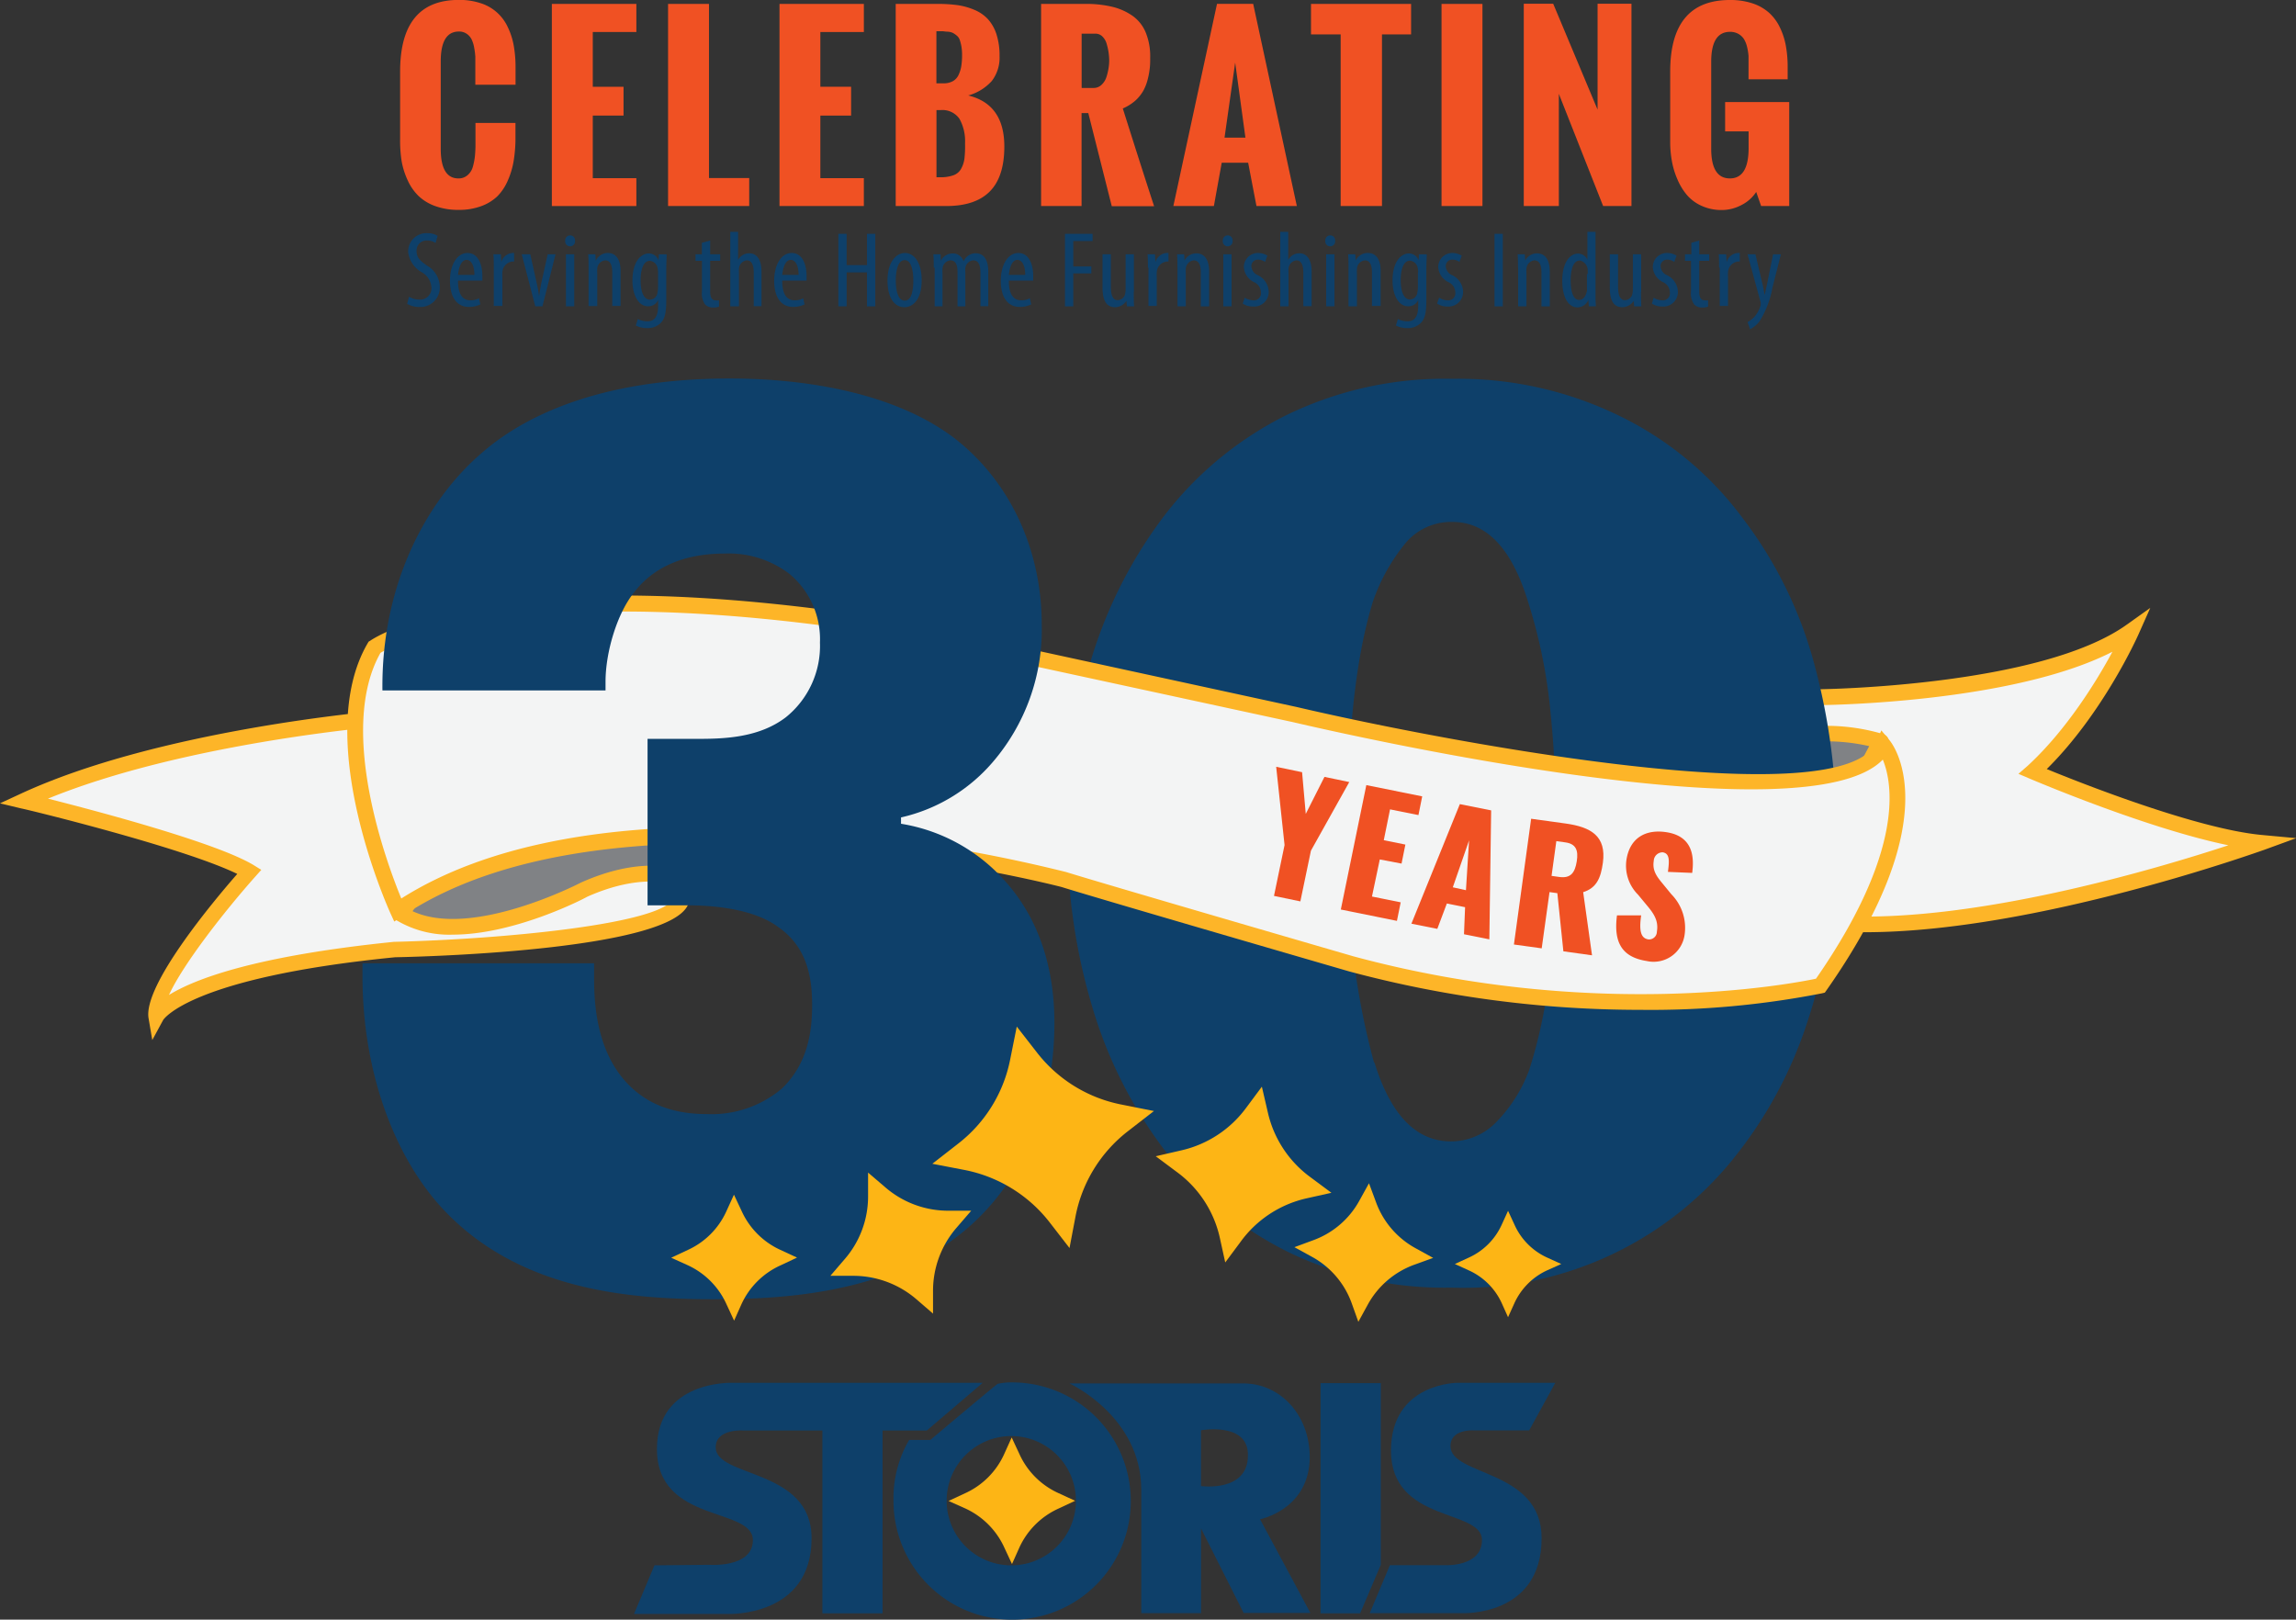 <svg id="Layer_1" data-name="Layer 1" xmlns="http://www.w3.org/2000/svg" viewBox="0 0 293.4 206.98"><rect x="0" y="0" width="293.4" height="206.98" fill="#333333" stroke="none"/><defs><style>.cls-1{fill:#f3f4f4;}.cls-2{fill:#fdb528;}.cls-3{fill:#808285;}.cls-4{fill:#f05123;}.cls-5{fill:#0e406a;}.cls-6{fill:#fdb515;}</style></defs><title>30 yr new logo Final</title><path class="cls-1" d="M282,91.3s-4.86,10.91-12.62,18c0,0,19.05,8.13,29.17,9.08,0,0-32.15,11.73-54.34,10.34s-27.44-12.29-27.44-12.29l-0.08-6.93-1.88-4.16s-1-4.67,27.29-5.55C242.1,99.75,270.57,99.5,282,91.3Z" transform="translate(-9.68 -10.67)"/><path class="cls-2" d="M248,129.8q-1.95,0-3.81-.11c-22.52-1.41-28.06-12.39-28.28-12.86l-0.1-.2-0.08-6.95-1.86-4.17a1.94,1.94,0,0,1,.48-1.58c2.25-2.89,11.85-4.68,27.75-5.18,0.3,0,28.3-.34,39.36-8.26l3-2.14-1.5,3.37c-0.19.43-4.57,10.15-11.73,17.23,4.58,1.88,19.19,7.64,27.46,8.42l4.42,0.41-4.17,1.52C298.6,119.4,269.81,129.8,248,129.8Zm-30.19-13.67c0.8,1.36,6.8,10.33,26.51,11.56,17.27,1.08,41-6,50.12-9-10.37-2.13-24.71-8.23-25.4-8.52l-1.43-.61,1.15-1c5-4.59,8.87-10.9,10.86-14.6-12.76,6.52-36.38,6.81-37.46,6.82-22.45.7-25.8,3.82-26.24,4.45l1.83,4Z" transform="translate(-9.68 -10.67)"/><path class="cls-3" d="M214.44,104.8l2.59,6.12,29.17,1.58,3.79-7.14a24.78,24.78,0,0,0-14.61.2S216.56,110.54,214.44,104.8Z" transform="translate(-9.68 -10.67)"/><path class="cls-2" d="M246.2,113.49h-0.05L217,111.91a1,1,0,0,1-.87-0.61l-2.48-5.85c0-.1-0.09-0.2-0.13-0.3a1,1,0,0,1,1.86-.74l0.1,0.23c1.63,3.32,12.85,1.76,19.66,0l0.22,0a25.31,25.31,0,0,1,15-.15,1,1,0,0,1,.57,1.42L247.08,113A1,1,0,0,1,246.2,113.49ZM217.71,110l27.91,1.51,2.92-5.49a24.57,24.57,0,0,0-12.7.48l-0.18.07h0c-1.58.42-12.87,3.28-18.79,1.39Z" transform="translate(-9.68 -10.67)"/><path class="cls-4" d="M60.81,28.38V19.82q0-9.16,7.49-9.16a8.59,8.59,0,0,1,2.81.42,5.68,5.68,0,0,1,3.43,3,9.06,9.06,0,0,1,.78,2.37,15.54,15.54,0,0,1,.24,2.81V21.5H70.42V19.12q0-.7,0-1.21a9.27,9.27,0,0,0-.15-1.16,4,4,0,0,0-.33-1.06,1.9,1.9,0,0,0-.62-0.7,1.68,1.68,0,0,0-1-.29Q66,14.7,66,18.52V29.67q0,3.81,2.27,3.8a1.69,1.69,0,0,0,1.13-.39A2.16,2.16,0,0,0,70.1,32a8.26,8.26,0,0,0,.27-1.39A15.08,15.08,0,0,0,70.44,29V26.38h5.11v2.18a18.12,18.12,0,0,1-.24,2.73,10.41,10.41,0,0,1-.73,2.43,6.53,6.53,0,0,1-1.31,2A5.84,5.84,0,0,1,71.21,37a8,8,0,0,1-2.9.49,8.57,8.57,0,0,1-3-.48,6.07,6.07,0,0,1-2.14-1.29,6.59,6.59,0,0,1-1.39-2A9.88,9.88,0,0,1,61,31.25,17.06,17.06,0,0,1,60.81,28.38Z" transform="translate(-9.68 -10.67)"/><path class="cls-4" d="M80.2,37V11.17H91v3.59H85.43v7h3.93v3.68H85.43v8H91V37H80.2Z" transform="translate(-9.68 -10.67)"/><path class="cls-4" d="M95.05,37V11.17h5.23V33.42h5.14V37H95.05Z" transform="translate(-9.68 -10.67)"/><path class="cls-4" d="M109.29,37V11.17h10.78v3.59h-5.56v7h3.93v3.68h-3.93v8h5.56V37H109.29Z" transform="translate(-9.68 -10.67)"/><path class="cls-4" d="M124.14,37V11.17h5.33a18.88,18.88,0,0,1,2.53.15,8.74,8.74,0,0,1,2.15.59,5,5,0,0,1,1.74,1.17A5.29,5.29,0,0,1,137,15a8.77,8.77,0,0,1,.41,2.84,4.87,4.87,0,0,1-1,3.19,6.33,6.33,0,0,1-3,1.84q4.61,1.12,4.61,6.52,0,3.89-1.87,5.76T130.52,37h-6.37Zm5.2-15.68h0.89a2.44,2.44,0,0,0,1.2-.27,1.76,1.76,0,0,0,.74-0.8,4.18,4.18,0,0,0,.35-1.13,8.64,8.64,0,0,0,.1-1.42,6.06,6.06,0,0,0-.09-1.13,5.68,5.68,0,0,0-.21-0.81,1.22,1.22,0,0,0-.39-0.55,2.93,2.93,0,0,0-.48-0.33,1.88,1.88,0,0,0-.63-0.16c-0.28,0-.51-0.05-0.68-0.06h-0.8v6.66Zm0,12h0.49a4.81,4.81,0,0,0,1.65-.24,1.8,1.8,0,0,0,1-.81,3.64,3.64,0,0,0,.44-1.3A13.62,13.62,0,0,0,133,29a5.86,5.86,0,0,0-.71-3.14,2.64,2.64,0,0,0-2.42-1.12h-0.52v8.56Z" transform="translate(-9.68 -10.67)"/><path class="cls-4" d="M142.72,37V11.17h5.69a14.18,14.18,0,0,1,3.41.37,7.6,7.6,0,0,1,2.58,1.15,4.9,4.9,0,0,1,1.68,2.11,8,8,0,0,1,.58,3.18c0,0.53,0,1-.06,1.44a9.68,9.68,0,0,1-.27,1.44,5.87,5.87,0,0,1-.57,1.44,5.17,5.17,0,0,1-1,1.23,6,6,0,0,1-1.6,1q2.33,7.38,4,12.49h-5.41l-3-11.9h-0.86V37h-5.23Zm5.23-15.09h1.49a1.45,1.45,0,0,0,1-.4,2.32,2.32,0,0,0,.63-1,7.79,7.79,0,0,0,.27-1.13,6.27,6.27,0,0,0,.08-1,7.15,7.15,0,0,0-.07-0.95,7.85,7.85,0,0,0-.23-1.08,2.18,2.18,0,0,0-.55-1,1.26,1.26,0,0,0-.93-0.38h-1.74v6.92Z" transform="translate(-9.68 -10.67)"/><path class="cls-4" d="M159.62,37l5.58-25.84h4.62L175.4,37h-5.16l-1.06-5.53h-3.38l-1,5.53h-5.18Zm6.54-8.74h2.67l-1.31-9.59Z" transform="translate(-9.68 -10.67)"/><path class="cls-4" d="M181,37V15.07h-3.79v-3.9H190v3.9h-3.72V37H181Z" transform="translate(-9.68 -10.67)"/><path class="cls-4" d="M193.89,37V11.17h5.23V37h-5.23Z" transform="translate(-9.68 -10.67)"/><path class="cls-4" d="M204.4,37V11.15h3.76l5.67,13.53V11.15h4.33V37h-3.62l-5.66-14.34V37H204.4Z" transform="translate(-9.68 -10.67)"/><path class="cls-4" d="M223.11,28.93v-9.1q0-9.16,7.62-9.16a9,9,0,0,1,2.87.42,6.05,6.05,0,0,1,2.1,1.17,6,6,0,0,1,1.39,1.84,9.08,9.08,0,0,1,.79,2.37,15,15,0,0,1,.24,2.81V20.8h-5V19c0-.45,0-0.84,0-1.18a7.28,7.28,0,0,0-.18-1.13,3.5,3.5,0,0,0-.39-1,2,2,0,0,0-.71-0.68,2.1,2.1,0,0,0-1.09-.27q-2.4,0-2.4,3.82V29.67q0,3.81,2.4,3.8t2.38-3.95V27.46h-3V23.71h8.19V37h-3.59L234.1,35.2a4.82,4.82,0,0,1-1.88,1.67,5.35,5.35,0,0,1-2.51.64,6.12,6.12,0,0,1-2.53-.51,5.41,5.41,0,0,1-1.88-1.35,7.65,7.65,0,0,1-1.24-2,10.25,10.25,0,0,1-.72-2.32A13.56,13.56,0,0,1,223.11,28.93Z" transform="translate(-9.68 -10.67)"/><path class="cls-5" d="M61.94,48.59a2.7,2.7,0,0,0,1.33.37,1.45,1.45,0,0,0,1.54-1.57,2.37,2.37,0,0,0-1.22-1.92,3.44,3.44,0,0,1-1.75-2.57,2.33,2.33,0,0,1,2.45-2.43,2.41,2.41,0,0,1,1.31.34l-0.26.91a1.94,1.94,0,0,0-1.1-.32,1.28,1.28,0,0,0-1.33,1.32c0,0.92.48,1.28,1.36,1.91a3.18,3.18,0,0,1,1.61,2.67,2.48,2.48,0,0,1-2.6,2.6,3.13,3.13,0,0,1-1.57-.4Z" transform="translate(-9.68 -10.67)"/><path class="cls-5" d="M68.21,46.58c0,2,.81,2.47,1.58,2.47a2.24,2.24,0,0,0,1.1-.26l0.17,0.78a3.2,3.2,0,0,1-1.46.32c-1.59,0-2.42-1.31-2.42-3.34S68.08,43,69.42,43s1.9,1.43,1.9,2.94c0,0.25,0,.43,0,0.59H68.21Zm2.09-.78c0-1.33-.48-1.92-1-1.92-0.69,0-1,1-1.09,1.92H70.3Z" transform="translate(-9.68 -10.67)"/><path class="cls-5" d="M72.78,44.88c0-.56,0-1.22-0.05-1.72h0.95l0.06,1h0A1.62,1.62,0,0,1,75.16,43h0.22v1.09a1,1,0,0,0-.22,0,1.44,1.44,0,0,0-1.28,1.39,4.08,4.08,0,0,0,0,.61v3.68H72.78V44.88Z" transform="translate(-9.68 -10.67)"/><path class="cls-5" d="M77.44,43.16l0.84,3.74c0.1,0.45.21,1,.29,1.62h0c0.07-.55.18-1.11,0.27-1.62l0.83-3.74h1L79,49.81H78.08l-1.73-6.65h1.1Z" transform="translate(-9.68 -10.67)"/><path class="cls-5" d="M83.16,41.44a0.63,0.63,0,1,1-1.25,0,0.63,0.63,0,0,1,.62-0.69A0.62,0.62,0,0,1,83.16,41.44ZM82,49.81V43.16h1.06v6.65H82Z" transform="translate(-9.68 -10.67)"/><path class="cls-5" d="M84.89,44.88c0-.78,0-1.18-0.05-1.72h0.92L85.81,44h0A1.69,1.69,0,0,1,87.37,43c0.92,0,1.61.69,1.61,2.3v4.47H87.92V45.52c0-.78-0.15-1.58-0.92-1.58A1.14,1.14,0,0,0,86,45a3.75,3.75,0,0,0,0,.59v4.19H84.89V44.88Z" transform="translate(-9.68 -10.67)"/><path class="cls-5" d="M94.87,43.16c0,0.47-.05,1.06-0.05,2.08V49c0,1.75-.22,2.41-0.66,2.89a2.31,2.31,0,0,1-1.77.71,3.17,3.17,0,0,1-1.46-.33l0.25-.83a2.73,2.73,0,0,0,1.24.29c0.84,0,1.36-.52,1.36-2V49h0a1.35,1.35,0,0,1-1.28.81c-1.18,0-2-1.33-2-3.29,0-2.45,1.11-3.46,2.09-3.46a1.32,1.32,0,0,1,1.24.87h0l0.05-.76h0.95Zm-1.1,2.3A1.79,1.79,0,0,0,93.72,45a1.11,1.11,0,0,0-1-1c-0.77,0-1.18,1-1.18,2.5,0,1.7.54,2.47,1.18,2.47A1,1,0,0,0,93.7,48a2.34,2.34,0,0,0,.07-0.6V45.45Z" transform="translate(-9.68 -10.67)"/><path class="cls-5" d="M100.43,41.4v1.76h1.28V44h-1.28v3.95c0,0.87.32,1.1,0.7,1.1a2,2,0,0,0,.43,0l0,0.81a2.33,2.33,0,0,1-.78.11,1.35,1.35,0,0,1-1-.4,2.44,2.44,0,0,1-.4-1.68V44H98.56V43.16h0.81V41.7Z" transform="translate(-9.68 -10.67)"/><path class="cls-5" d="M103,40.3H104v3.57h0a1.85,1.85,0,0,1,.55-0.58,1.59,1.59,0,0,1,.89-0.25c0.84,0,1.55.67,1.55,2.35v4.41H106V45.52c0-.81-0.18-1.58-0.89-1.58a1.13,1.13,0,0,0-1,1.06,3.07,3.07,0,0,0,0,.51v4.3H103V40.3Z" transform="translate(-9.68 -10.67)"/><path class="cls-5" d="M109.64,46.58c0,2,.81,2.47,1.58,2.47a2.24,2.24,0,0,0,1.1-.26l0.17,0.78a3.2,3.2,0,0,1-1.46.32c-1.59,0-2.42-1.31-2.42-3.34S109.51,43,110.85,43s1.9,1.43,1.9,2.94c0,0.25,0,.43,0,0.59h-3.09Zm2.09-.78c0-1.33-.48-1.92-1-1.92-0.69,0-1,1-1.09,1.92h2.08Z" transform="translate(-9.68 -10.67)"/><path class="cls-5" d="M117.87,40.55v4h2.6v-4h1.06v9.27h-1.06V45.48h-2.6v4.33h-1.06V40.55h1.06Z" transform="translate(-9.68 -10.67)"/><path class="cls-5" d="M127.46,46.49c0,2.57-1.2,3.44-2.21,3.44-1.2,0-2.16-1.09-2.16-3.42S124.18,43,125.32,43,127.46,44.16,127.46,46.49Zm-3.31,0c0,1.1.19,2.6,1.15,2.6s1.09-1.57,1.09-2.6-0.18-2.58-1.11-2.58S124.15,45.47,124.15,46.49Z" transform="translate(-9.68 -10.67)"/><path class="cls-5" d="M129,44.88c0-.78,0-1.18-0.05-1.72h0.92L129.91,44h0a1.67,1.67,0,0,1,1.5-.94,1.39,1.39,0,0,1,1.39,1h0a2.12,2.12,0,0,1,.66-0.76,1.61,1.61,0,0,1,.92-0.26c0.89,0,1.59.66,1.59,2.35v4.41h-1V45.65c0-.87-0.12-1.71-0.93-1.71a1.11,1.11,0,0,0-1,1,4.07,4.07,0,0,0,0,.6v4.28h-1V45.45c0-.74-0.14-1.51-0.92-1.51a1.13,1.13,0,0,0-1,1.07,3.84,3.84,0,0,0,0,.58v4.22h-1V44.88Z" transform="translate(-9.68 -10.67)"/><path class="cls-5" d="M138.6,46.58c0,2,.81,2.47,1.58,2.47a2.24,2.24,0,0,0,1.1-.26l0.17,0.78a3.2,3.2,0,0,1-1.46.32c-1.59,0-2.42-1.31-2.42-3.34S138.47,43,139.81,43s1.9,1.43,1.9,2.94c0,0.25,0,.43,0,0.59H138.6Zm2.09-.78c0-1.33-.48-1.92-1-1.92-0.69,0-1,1-1.09,1.92h2.08Z" transform="translate(-9.68 -10.67)"/><path class="cls-5" d="M145.77,40.55h3.53v0.92h-2.47v3.25h2.31v0.89h-2.31v4.21h-1.06V40.55Z" transform="translate(-9.68 -10.67)"/><path class="cls-5" d="M154.56,48c0,0.74,0,1.32.05,1.82h-0.92l-0.07-.7h0a1.75,1.75,0,0,1-1.43.81c-1.17,0-1.62-.91-1.62-2.56V43.16h1.06v4.06c0,1,.17,1.81.89,1.81a1,1,0,0,0,.95-0.88,2.76,2.76,0,0,0,.05-0.6V43.16h1.06V48Z" transform="translate(-9.68 -10.67)"/><path class="cls-5" d="M156.37,44.88c0-.56,0-1.22-0.05-1.72h0.95l0.06,1h0a1.62,1.62,0,0,1,1.4-1.16H159v1.09a1,1,0,0,0-.22,0,1.44,1.44,0,0,0-1.28,1.39,4.08,4.08,0,0,0,0,.61v3.68h-1.06V44.88Z" transform="translate(-9.68 -10.67)"/><path class="cls-5" d="M160.14,44.88c0-.78,0-1.18-0.05-1.72H161l0.05,0.8h0a1.69,1.69,0,0,1,1.53-.91c0.92,0,1.61.69,1.61,2.3v4.47h-1.06V45.52c0-.78-0.15-1.58-0.92-1.58a1.14,1.14,0,0,0-1,1.09,3.75,3.75,0,0,0,0,.59v4.19h-1.06V44.88Z" transform="translate(-9.68 -10.67)"/><path class="cls-5" d="M167.19,41.44a0.63,0.63,0,1,1-1.25,0,0.63,0.63,0,0,1,.62-0.69A0.62,0.62,0,0,1,167.19,41.44ZM166,49.81V43.16h1.06v6.65H166Z" transform="translate(-9.68 -10.67)"/><path class="cls-5" d="M168.74,48.71a2.12,2.12,0,0,0,1.07.34,0.9,0.9,0,0,0,1-1,1.45,1.45,0,0,0-.85-1.31,2.3,2.3,0,0,1-1.33-1.9A1.79,1.79,0,0,1,170.43,43a2.29,2.29,0,0,1,1.2.34l-0.29.8a1.56,1.56,0,0,0-.88-0.29,0.82,0.82,0,0,0-.87.84,1.31,1.31,0,0,0,.83,1.15,2.44,2.44,0,0,1,1.38,2,1.86,1.86,0,0,1-2,2,2.27,2.27,0,0,1-1.32-.38Z" transform="translate(-9.68 -10.67)"/><path class="cls-5" d="M173.24,40.3h1.06v3.57h0a1.85,1.85,0,0,1,.55-0.58,1.59,1.59,0,0,1,.89-0.25c0.84,0,1.55.67,1.55,2.35v4.41h-1.06V45.52c0-.81-0.18-1.58-0.89-1.58a1.13,1.13,0,0,0-1,1.06,3.07,3.07,0,0,0,0,.51v4.3h-1.06V40.3Z" transform="translate(-9.68 -10.67)"/><path class="cls-5" d="M180.29,41.44a0.63,0.63,0,1,1-1.25,0,0.63,0.63,0,0,1,.62-0.69A0.62,0.62,0,0,1,180.29,41.44Zm-1.14,8.37V43.16h1.06v6.65h-1.06Z" transform="translate(-9.68 -10.67)"/><path class="cls-5" d="M182,44.88c0-.78,0-1.18-0.05-1.72h0.92l0.05,0.8h0A1.69,1.69,0,0,1,184.5,43c0.92,0,1.61.69,1.61,2.3v4.47H185V45.52c0-.78-0.15-1.58-0.92-1.58a1.14,1.14,0,0,0-1,1.09,3.75,3.75,0,0,0,0,.59v4.19H182V44.88Z" transform="translate(-9.68 -10.67)"/><path class="cls-5" d="M192,43.16c0,0.47-.05,1.06-0.05,2.08V49c0,1.75-.22,2.41-0.66,2.89a2.31,2.31,0,0,1-1.77.71,3.17,3.17,0,0,1-1.46-.33l0.25-.83a2.73,2.73,0,0,0,1.24.29c0.84,0,1.36-.52,1.36-2V49h0a1.35,1.35,0,0,1-1.28.81c-1.18,0-2-1.33-2-3.29,0-2.45,1.11-3.46,2.09-3.46a1.32,1.32,0,0,1,1.24.87h0l0.05-.76H192Zm-1.1,2.3a1.79,1.79,0,0,0-.05-0.48,1.11,1.11,0,0,0-1-1c-0.77,0-1.18,1-1.18,2.5,0,1.7.54,2.47,1.18,2.47a1,1,0,0,0,.95-0.95,2.34,2.34,0,0,0,.07-0.6V45.45Z" transform="translate(-9.68 -10.67)"/><path class="cls-5" d="M193.58,48.71a2.12,2.12,0,0,0,1.07.34,0.9,0.9,0,0,0,1-1,1.45,1.45,0,0,0-.85-1.31,2.3,2.3,0,0,1-1.33-1.9A1.79,1.79,0,0,1,195.27,43a2.29,2.29,0,0,1,1.2.34l-0.29.8a1.56,1.56,0,0,0-.88-0.29,0.82,0.82,0,0,0-.87.84,1.31,1.31,0,0,0,.83,1.15,2.44,2.44,0,0,1,1.38,2,1.86,1.86,0,0,1-2,2,2.27,2.27,0,0,1-1.32-.38Z" transform="translate(-9.68 -10.67)"/><path class="cls-5" d="M201.72,40.55v9.27h-1.06V40.55h1.06Z" transform="translate(-9.68 -10.67)"/><path class="cls-5" d="M203.66,44.88c0-.78,0-1.18-0.05-1.72h0.92l0.05,0.8h0a1.69,1.69,0,0,1,1.53-.91c0.92,0,1.61.69,1.61,2.3v4.47h-1.06V45.52c0-.78-0.15-1.58-0.92-1.58a1.14,1.14,0,0,0-1,1.09,3.75,3.75,0,0,0,0,.59v4.19h-1.06V44.88Z" transform="translate(-9.68 -10.67)"/><path class="cls-5" d="M213.57,40.3v7.92c0,0.45,0,1.21.05,1.59h-0.91L212.65,49h0a1.53,1.53,0,0,1-1.39.95c-1.13,0-1.94-1.22-1.94-3.41,0-2.36,1-3.46,2-3.46a1.29,1.29,0,0,1,1.21.8h0V40.3h1Zm-1,5.39c0-.14,0-0.29,0-0.44a1.28,1.28,0,0,0-1-1.29c-0.88,0-1.18,1.22-1.18,2.56S210.7,49,211.47,49c0.33,0,.78-0.18,1-1.14a2.1,2.1,0,0,0,0-.44V45.69Z" transform="translate(-9.68 -10.67)"/><path class="cls-5" d="M219.38,48c0,0.74,0,1.32.05,1.82h-0.92l-0.07-.7h0a1.75,1.75,0,0,1-1.43.81c-1.17,0-1.62-.91-1.62-2.56V43.16h1.06v4.06c0,1,.17,1.81.89,1.81a1,1,0,0,0,.95-0.88,2.76,2.76,0,0,0,.05-0.6V43.16h1.06V48Z" transform="translate(-9.68 -10.67)"/><path class="cls-5" d="M221,48.71a2.12,2.12,0,0,0,1.07.34,0.9,0.9,0,0,0,1-1,1.45,1.45,0,0,0-.85-1.31,2.3,2.3,0,0,1-1.33-1.9A1.79,1.79,0,0,1,222.72,43a2.29,2.29,0,0,1,1.2.34l-0.29.8a1.56,1.56,0,0,0-.88-0.29,0.82,0.82,0,0,0-.87.84,1.31,1.31,0,0,0,.83,1.15,2.44,2.44,0,0,1,1.38,2,1.86,1.86,0,0,1-2,2,2.27,2.27,0,0,1-1.32-.38Z" transform="translate(-9.68 -10.67)"/><path class="cls-5" d="M226.82,41.4v1.76h1.28V44h-1.28v3.95c0,0.87.32,1.1,0.7,1.1a2,2,0,0,0,.43,0l0,0.81a2.33,2.33,0,0,1-.78.11,1.35,1.35,0,0,1-1-.4,2.44,2.44,0,0,1-.4-1.68V44H225V43.16h0.81V41.7Z" transform="translate(-9.68 -10.67)"/><path class="cls-5" d="M229.36,44.88c0-.56,0-1.22-0.05-1.72h0.95l0.06,1h0a1.62,1.62,0,0,1,1.4-1.16H232v1.09a1,1,0,0,0-.22,0,1.44,1.44,0,0,0-1.28,1.39,4.08,4.08,0,0,0,0,.61v3.68h-1.06V44.88Z" transform="translate(-9.68 -10.67)"/><path class="cls-5" d="M234,43.16L234.91,47c0.12,0.52.19,1,.28,1.37h0c0.07-.37.18-0.88,0.29-1.36l0.78-3.84h1l-1.09,4.28a12,12,0,0,1-1.65,4.29,3.65,3.65,0,0,1-1.2,1L233,51.83A3.22,3.22,0,0,0,234,51a4,4,0,0,0,.6-1.11,0.92,0.92,0,0,0,.07-0.33,0.76,0.76,0,0,0,0-.25l-1.68-6.15H234Z" transform="translate(-9.68 -10.67)"/><path class="cls-5" d="M232.42,76.95a53.33,53.33,0,0,1,9.08,18.49,81.9,81.9,0,0,1,2.86,21.81,73.75,73.75,0,0,1-3.68,23.89,54.59,54.59,0,0,1-9.89,18.08,44.32,44.32,0,0,1-35.65,16,45.76,45.76,0,0,1-21.1-4.68,45.24,45.24,0,0,1-15.37-12.67,56.63,56.63,0,0,1-9.4-18.49,75.67,75.67,0,0,1-3.19-22.13A77.86,77.86,0,0,1,149,95.33a58.46,58.46,0,0,1,9.49-18.8,45,45,0,0,1,15.29-12.67,46.21,46.21,0,0,1,21.51-4.78A46.88,46.88,0,0,1,217,64,43,43,0,0,1,232.42,76.95ZM205.1,147.38a62.52,62.52,0,0,0,2.62-12.67,159.27,159.27,0,0,0,.82-17.45,147.43,147.43,0,0,0-.82-16.52,67.16,67.16,0,0,0-2.78-13.19q-3.11-10.18-9.65-10.18a7.61,7.61,0,0,0-6,2.7,24.26,24.26,0,0,0-4.17,7.48q-3.27,10.59-3.27,29.71a133.29,133.29,0,0,0,.82,16,95.17,95.17,0,0,0,2.62,13.3v-0.21q3.11,10.18,9.81,10.18a8.06,8.06,0,0,0,5.81-2.49A18.85,18.85,0,0,0,205.1,147.38Z" transform="translate(-9.68 -10.67)"/><path class="cls-1" d="M41.56,122.06S28.93,136.25,29.64,140.6c0,0,2.51-5.8,30.5-8.57,0,0,42.11-1,36.07-8.07s-13-21.31-13-21.31L58,102.52S30.42,104.79,12.7,113C12.7,113,35.68,118.53,41.56,122.06Z" transform="translate(-9.68 -10.67)"/><path class="cls-2" d="M29.14,143.58l-0.48-2.81C28,136.61,36.71,126.11,40,122.35,33,118.93,12.68,114,12.47,114l-2.79-.67,2.61-1.21C30,103.9,57.66,101.55,57.94,101.52l25.88,0.13,0.27,0.56c0.07,0.14,7,14.22,12.88,21.1a2.68,2.68,0,0,1,.62,3C95.08,131.91,66,132.89,60.17,133c-26.36,2.61-29.6,8-29.63,8ZM15.81,112.73c6.4,1.62,21.52,5.63,26.26,8.48l1,0.62-0.8.9c-3.74,4.21-9.11,11-11,15.09,3.4-2.1,11.16-5,28.74-6.79,14-.34,34.26-2.28,35.72-5.55,0-.09.15-0.34-0.31-0.87-5.44-6.37-11.51-18.22-12.88-21L58,103.52C57.84,103.54,33.15,105.64,15.81,112.73Z" transform="translate(-9.68 -10.67)"/><path class="cls-3" d="M92,114.48l4.16,8.31s-4.23-1.8-11.76,1.57c0,0-15.52,8.15-23.44,3.09l9.33-13.05Z" transform="translate(-9.68 -10.67)"/><path class="cls-2" d="M67.55,130.11a13.18,13.18,0,0,1-7.16-1.81,1,1,0,0,1-.28-1.42l9.33-13.05a1,1,0,0,1,.81-0.42h0L92,113.48a1,1,0,0,1,.89.55L97,122.34a1,1,0,0,1-1.29,1.37s-4-1.56-11,1.56C84.33,125.51,75.45,130.11,67.55,130.11Zm-5.15-3c7.6,3.56,21.36-3.57,21.51-3.65,4.76-2.13,8.31-2.31,10.41-2.09l-3-5.91-20.59-.08Z" transform="translate(-9.68 -10.67)"/><path class="cls-1" d="M57.56,93.37S73.09,82.6,124.51,91l50.61,11s69.89,16.36,75.25,3.88c0,0,7.5,8.61-8,30.79,0,0-26.51,6.24-60-2.8,0,0-31.87-9.26-36.69-10.77,0,0-57-15.07-85.16,3.88C60.51,127,50.6,105.21,57.56,93.37Z" transform="translate(-9.68 -10.67)"/><path class="cls-2" d="M219.35,139.72a143.46,143.46,0,0,1-37.26-4.91c-0.34-.1-32-9.29-36.73-10.78-0.52-.14-56.88-14.72-84.3,3.75l-1,.66-0.49-1.07c-0.41-.91-10-22.36-2.9-34.51l0.11-.19L57,92.54c0.65-.45,16.45-10.9,67.68-2.53l50.66,11c19.23,4.5,70,14.07,74.12,4.46l0.63-1.46,1,1.2c0.33,0.38,7.83,9.46-8,32l-0.22.31-0.37.09A113.55,113.55,0,0,1,219.35,139.72ZM101.12,116.33a195.68,195.68,0,0,1,44.8,5.78c4.8,1.5,36.39,10.68,36.71,10.77,30.7,8.29,55.8,3.56,59.11,2.86,11.37-16.38,9.78-25,8.54-28-9.81,10.19-68.46-3.17-75.39-4.79L124.3,92c-47.57-7.77-64.16,1-66,2.1-5.55,9.83.83,26.95,2.66,31.39C72,118.5,86.88,116.33,101.12,116.33Z" transform="translate(-9.68 -10.67)"/><path class="cls-4" d="M173.83,118.66l-1.07-10,3.31,0.69,0.47,5.33,2.39-4.73,3.17,0.66-4.9,8.77-1.35,6.48-3.37-.7Z" transform="translate(-9.68 -10.67)"/><path class="cls-4" d="M184.28,111l7.14,1.44-0.48,2.39-3.63-.73-0.8,3.94,2.76,0.56-0.49,2.43L186,120.5l-1,4.74,3.67,0.74-0.48,2.37-7.17-1.45Z" transform="translate(-9.68 -10.67)"/><path class="cls-4" d="M196.23,113.43l4,0.8L200,130.71l-3.24-.65,0.14-3.46-2.33-.47-1.22,3.24-3.31-.66Zm0.78,11,0.4-6.37-2.08,6Z" transform="translate(-9.68 -10.67)"/><path class="cls-4" d="M205.34,115.3l4.42,0.61c3.23,0.45,5.21,1.61,4.75,5-0.27,2-.83,3.24-2.52,3.77l1.13,8.07-3.66-.51-0.77-7.43-1-.14-1,7.19-3.55-.49Zm3.6,7.44c1.49,0.2,2-.57,2.23-2s-0.12-2.24-1.46-2.42l-1.15-.16-0.61,4.44Z" transform="translate(-9.68 -10.67)"/><path class="cls-4" d="M216.31,127.65l3.09,0c-0.3,2.08,0,2.93.93,3.07a1,1,0,0,0,1.08-1c0.22-1.32-.32-2.22-1.26-3.33L219,125a5.22,5.22,0,0,1-1.47-4.52c0.44-2.7,2.41-3.9,5.17-3.45,3.41,0.56,3.47,3.31,3.22,5.19l-3.1-.13c0.19-1.43.24-2.35-.66-2.5a1.13,1.13,0,0,0-1.15,1.09c-0.19,1.18.31,1.92,1.11,2.88l1.13,1.38a6.12,6.12,0,0,1,1.7,5.2,4,4,0,0,1-4.84,3.34C217.05,133,215.84,131.23,216.31,127.65Z" transform="translate(-9.68 -10.67)"/><path class="cls-5" d="M90.72,216.87l2.59-6.16,7-.07s5.58,0.43,5.58-3.15c0-4.27-12.26-2.1-12.26-11.66,0-8.81,9.63-8.45,9.63-8.45h32l-7.15,6.1h-5.65v23.36h-7.69l0-23.36-10.09,0s-3.54-.28-3.54,2.15c0,3.9,12.25,2.66,12.25,11.61,0,10.13-10.7,9.68-10.7,9.68h-12Z" transform="translate(-9.68 -10.67)"/><path class="cls-5" d="M184.72,216.81l2.57-6.12h7.11s4.66,0.22,4.66-3.22c0-4-11.63-2.15-11.63-11.42,0-8.68,8.52-8.67,8.52-8.67h12.48l-3.34,6.08h-7.16s-2.9-.17-2.9,2c0,3.89,11.65,2.92,11.65,11.78,0,10.06-10.17,9.58-10.17,9.58h-11.8Z" transform="translate(-9.68 -10.67)"/><path class="cls-5" d="M170.7,204.82s6.3-1.25,6.35-7.9c0-5.49-3.8-9.4-8.36-9.46H146.34s9.14,4.18,9.18,13.54v15.82h7.64V206l5.44,10.79h8.53Zm-7.55-4.24v-7.13s6.12-1.12,6,3.26C169.12,201.4,163.16,200.58,163.16,200.58Z" transform="translate(-9.68 -10.67)"/><polygon class="cls-5" points="168.75 176.75 176.45 176.75 176.45 199.97 173.81 206.17 168.75 206.17 168.75 176.75"/><path class="cls-5" d="M147.17,202.45a8.26,8.26,0,1,1-8.26-8.26A8.26,8.26,0,0,1,147.17,202.45ZM139,187.33a7.6,7.6,0,0,0-1.85.19c-1.94,1.56-8.58,7.16-8.58,7.16h-2.71a14.7,14.7,0,0,0-2,7.8A15.16,15.16,0,1,0,139,187.33Z" transform="translate(-9.68 -10.67)"/><path class="cls-6" d="M139,210.54l0.93-2.08a10.06,10.06,0,0,1,5-5l2.14-1-2.17-1a10,10,0,0,1-4.94-4.95l-1-2.14-1,2.21a10,10,0,0,1-4.92,4.9l-2.15,1,2.08,0.93a10.1,10.1,0,0,1,5.06,5.05Z" transform="translate(-9.68 -10.67)"/><path class="cls-6" d="M166.25,172l-0.69-3.14a14.23,14.23,0,0,0-5.51-8.43l-2.68-2,3.3-.76a14.2,14.2,0,0,0,8.26-5.44l2-2.69,0.78,3.36a14.11,14.11,0,0,0,5.42,8.2l2.69,2-3.14.7a14.29,14.29,0,0,0-8.46,5.55Z" transform="translate(-9.68 -10.67)"/><path class="cls-6" d="M183.26,179.59l-0.84-2.35a11,11,0,0,0-5.07-5.95l-2.26-1.24,2.46-.91a11,11,0,0,0,5.82-5l1.25-2.26,0.93,2.51a11,11,0,0,0,5,5.78l2.27,1.25-2.35.85a11.09,11.09,0,0,0-6,5.11Z" transform="translate(-9.68 -10.67)"/><path class="cls-6" d="M202.39,179l-0.78-1.74a8.45,8.45,0,0,0-4.22-4.24l-1.8-.82,1.83-.84a8.44,8.44,0,0,0,4.15-4.16l0.82-1.8,0.86,1.86a8.38,8.38,0,0,0,4.14,4.12l1.8,0.82-1.74.78a8.49,8.49,0,0,0-4.26,4.25Z" transform="translate(-9.68 -10.67)"/><path class="cls-5" d="M85.6,133.76v1.94c0,3.24.32,8.59,3.56,12.64,2.75,3.4,6.48,4.7,10.85,4.7a13.93,13.93,0,0,0,9.56-3.24c3.4-3.24,3.89-7.45,3.89-10.69,0-3.56-.65-7.45-4.37-10-3.08-2.27-8.1-2.75-11.66-2.75h-5V105.09h6.48c3.4,0,7.78-.16,11.18-2.75a11.71,11.71,0,0,0,4.37-9.56A10.86,10.86,0,0,0,110.55,84a12.78,12.78,0,0,0-8.26-2.59c-5.51,0-9.23,1.94-11.5,4.86-2.27,2.75-3.73,7.78-3.73,11.5v1.13H58.55c-0.16-13.61,5.67-24.3,12.64-30.3,5.35-4.7,15.07-9.56,31.75-9.56,10,0,21.22,1.94,28.68,7.61,7.13,5.51,11.18,14.26,11.18,23.82a25.93,25.93,0,0,1-6.32,17.66,21.74,21.74,0,0,1-11.66,7v0.81a22.54,22.54,0,0,1,13.12,7.13c5.35,5.83,6.48,13,6.48,18.31,0,13.45-6.16,22.52-12.31,27.22-9.72,7.61-23.17,8.1-31.43,8.1C90,176.7,75.72,175.56,66,164.87c-6-6.64-10-17.33-10-29.48v-1.62H85.6Z" transform="translate(-9.68 -10.67)"/><path class="cls-6" d="M146.35,170.16l0.76-4a18.09,18.09,0,0,1,6.69-10.92l3.34-2.59-4.22-.84a18.06,18.06,0,0,1-10.71-6.61l-2.6-3.34-0.86,4.29a18,18,0,0,1-6.58,10.63l-3.35,2.61,4,0.77a18.18,18.18,0,0,1,11,6.73Z" transform="translate(-9.68 -10.67)"/><path class="cls-6" d="M128.91,178.54l0-2.78a12.31,12.31,0,0,1,3-8.19l1.88-2.18H130.8a12.29,12.29,0,0,1-8-3l-2.19-1.87v3a12.21,12.21,0,0,1-2.94,8l-1.88,2.19,2.78,0a12.36,12.36,0,0,1,8.22,3Z" transform="translate(-9.68 -10.67)"/><path class="cls-6" d="M103.49,179.44l0.92-2.06a10,10,0,0,1,5-5l2.12-1-2.16-1a10,10,0,0,1-4.9-4.91l-1-2.13-1,2.19a9.9,9.9,0,0,1-4.89,4.87l-2.13,1,2.06,0.93a10,10,0,0,1,5,5Z" transform="translate(-9.68 -10.67)"/></svg>
